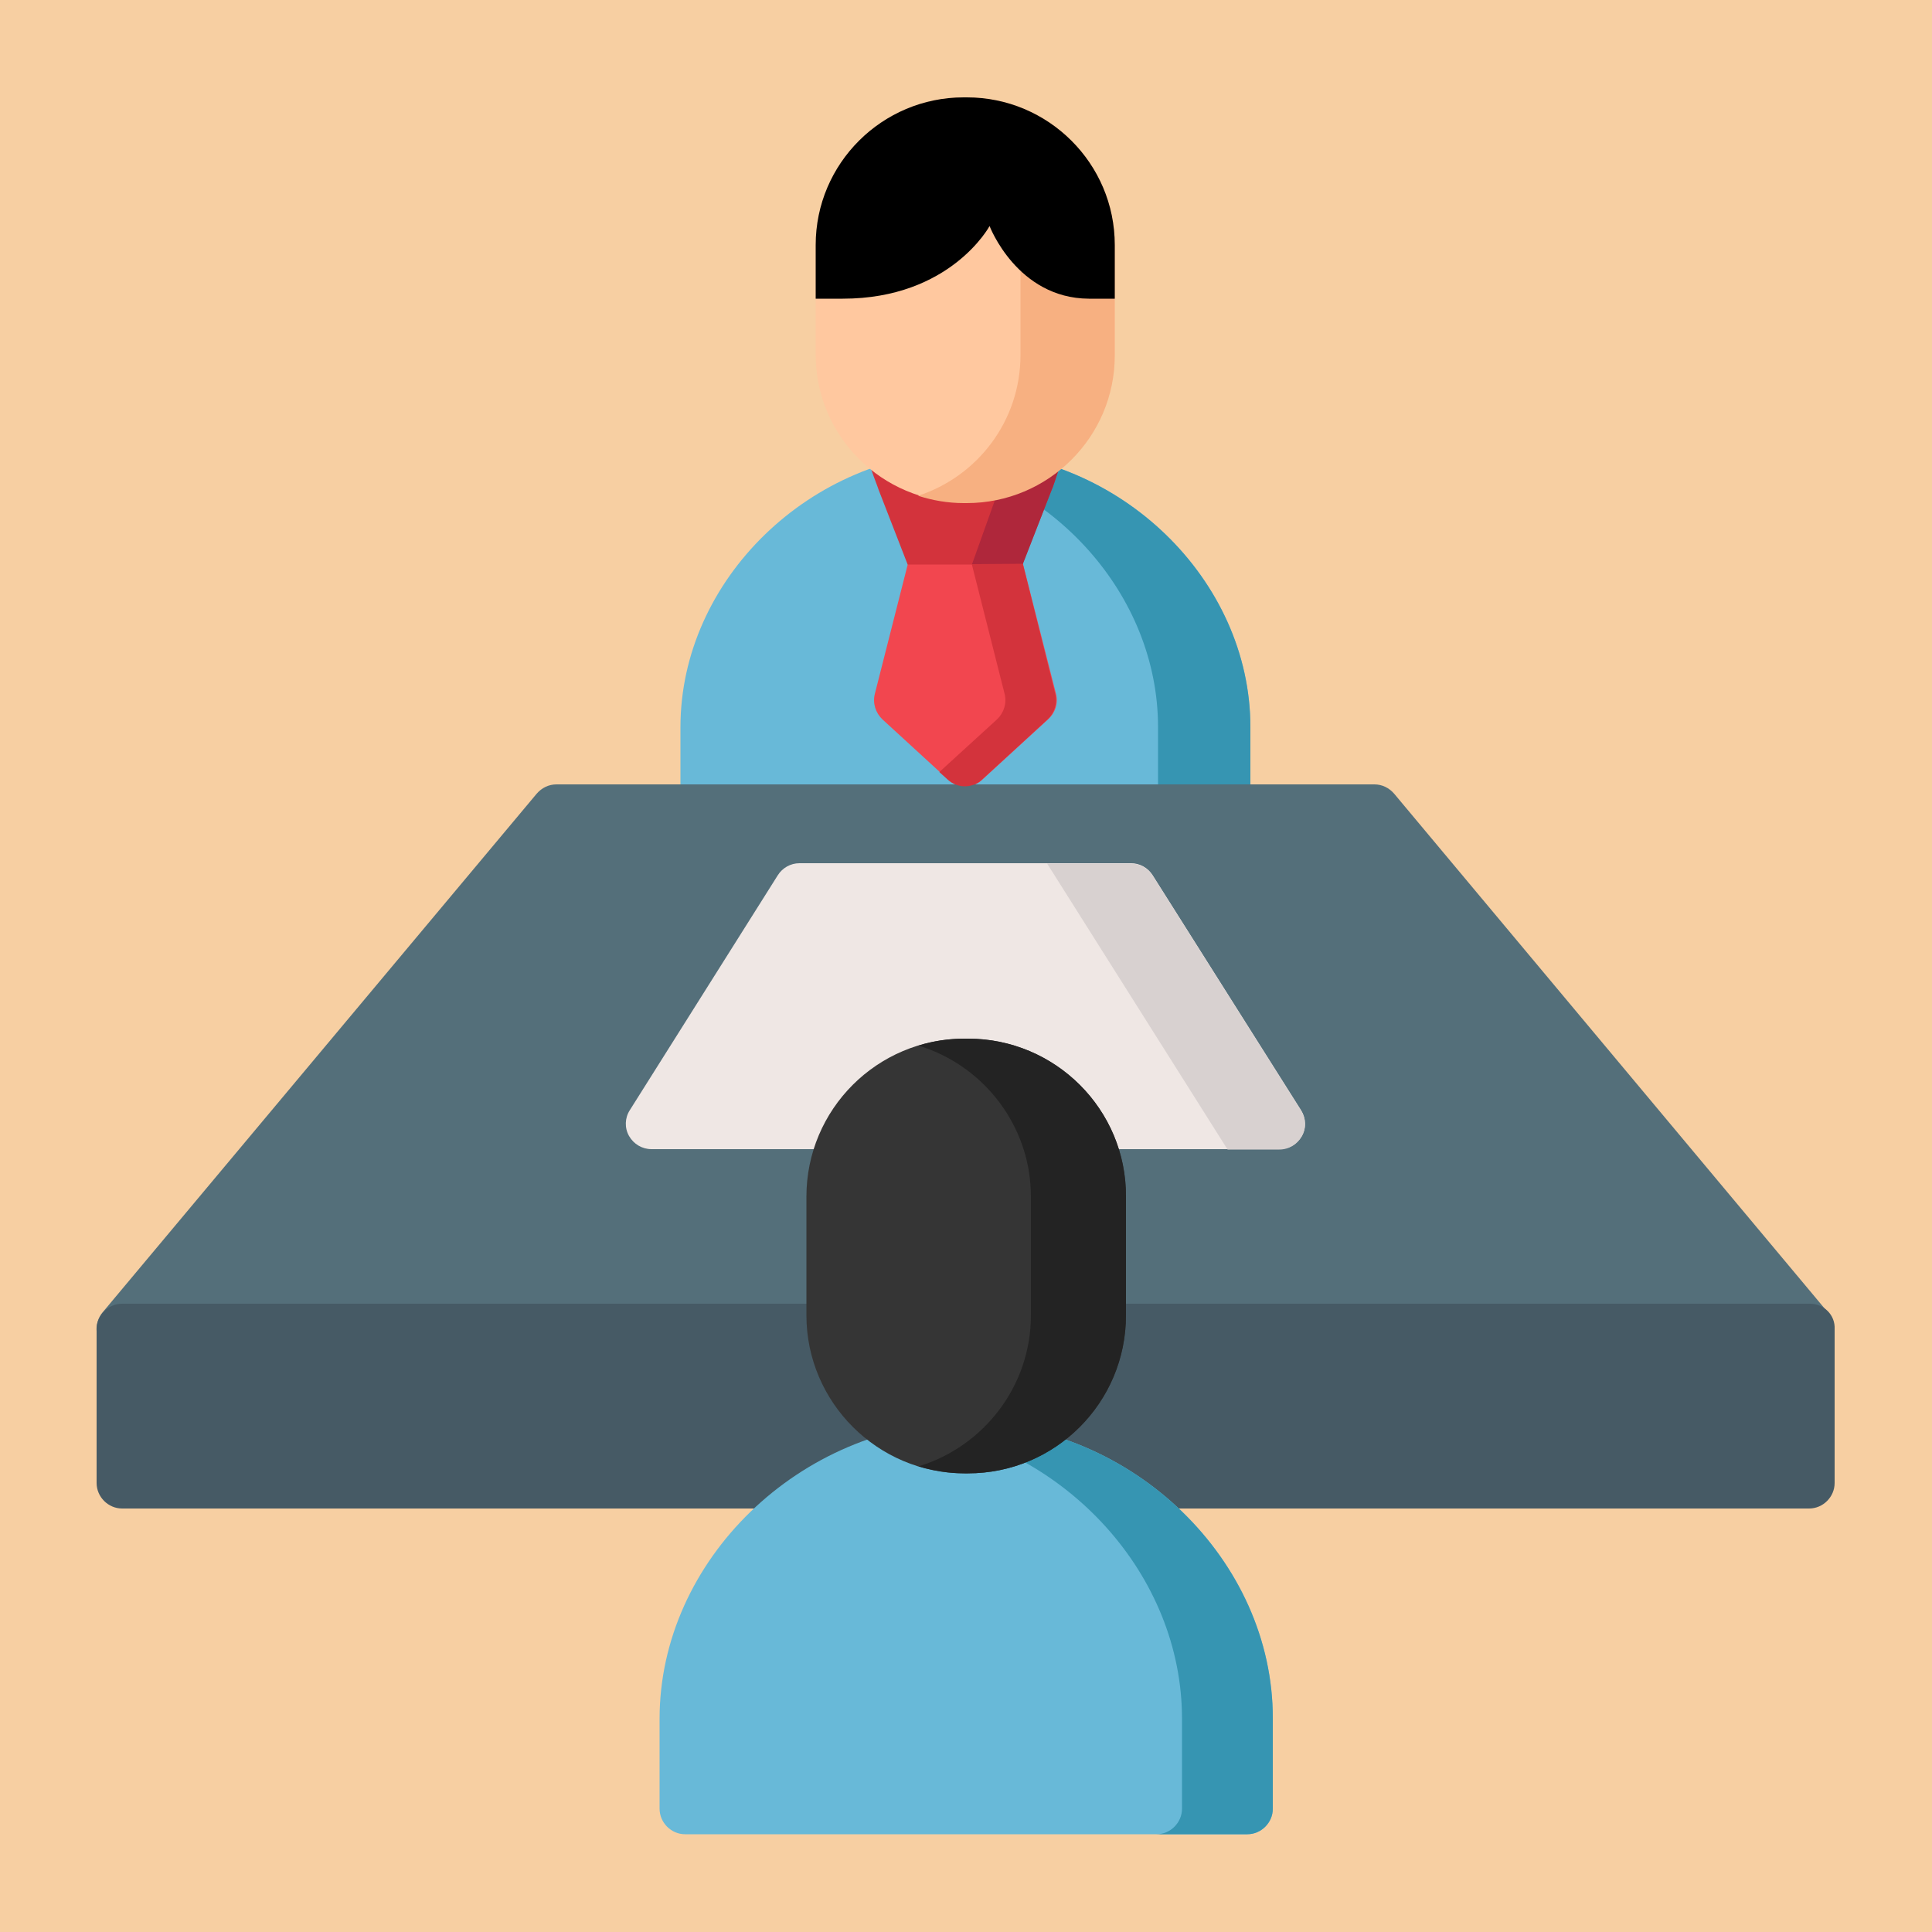 <?xml version="1.0" encoding="utf-8"?>
<!-- Generator: Adobe Illustrator 22.1.0, SVG Export Plug-In . SVG Version: 6.00 Build 0)  -->
<svg version="1.1" id="Layer_1" xmlns="http://www.w3.org/2000/svg" xmlns:xlink="http://www.w3.org/1999/xlink" x="0px" y="0px"
	 viewBox="0 0 500 500" style="enable-background:new 0 0 500 500;" xml:space="preserve">
<style type="text/css">
	.st0{fill:#F7CFA2;}
	.st1{fill:#68B9D8;}
	.st2{fill:#3695B2;}
	.st3{fill:#F2464F;}
	.st4{fill:#546F7A;}
	.st5{fill:#465A65;}
	.st6{fill:#EFE7E4;}
	.st7{fill:#D8D1D0;}
	.st8{fill:#D3333C;}
	.st9{fill:#AF273B;}
	.st10{fill:#FFC89F;}
	.st11{fill:#F7B081;}
	.st12{fill:#353535;}
	.st13{fill:#232323;}
</style>
<rect class="st0" width="500" height="500"/>
<path class="st1" d="M249.9,116.8c-0.1,0-0.1,0-0.2,0c-39.9,0.5-73.6,33.2-73.6,71.4v21.5c0,3.6,3,6.6,6.6,6.6H317
	c3.6,0,6.6-3,6.6-6.6v-21.5C323.6,150,289.8,117.3,249.9,116.8z"/>
<path class="st2" d="M249.9,116.8c-0.1,0-0.1,0-0.2,0c-4,0.1-7.9,0.4-11.8,1.1c34.5,6.1,61.8,35.9,61.8,70.3v21.5
	c0,3.6-3,6.6-6.6,6.6H317c3.6,0,6.6-3,6.6-6.6v-21.5C323.6,150,289.8,117.3,249.9,116.8z"/>
<path class="st3" d="M273.3,179.6l-9.1-35.8c-0.8-3-3.4-5.1-6.5-5.1H242c-3.1,0-5.8,2.1-6.5,5.1l-9.1,35.8c-0.6,2.4,0.2,4.9,2,6.6
	l16.9,15.5c1.3,1.2,2.9,1.8,4.5,1.8c1.6,0,3.3-0.6,4.5-1.8l16.9-15.5C273.1,184.5,273.9,182,273.3,179.6z"/>
<path class="st4" d="M473.1,339.7L360.8,205.4c-1.3-1.5-3.1-2.4-5.1-2.4H144c-2,0-3.8,0.9-5.1,2.4L26.5,339.7c-1.6,2-2,4.7-0.9,7
	s3.4,3.8,6,3.8h183.9c1.9,0,3.7-0.8,4.9-2.2s1.8-3.3,1.6-5.1c-0.1-1.1-0.2-2.2-0.2-3.2v-29.9c0-15.5,12.6-28.1,28.2-28.1
	c15.5,0,28.2,12.6,28.2,28.1V340c0,1-0.1,2.1-0.2,3.2c-0.2,1.9,0.4,3.7,1.6,5.1s3,2.2,4.9,2.2h183.4c2.6,0,4.9-1.5,6-3.8
	C475.1,344.4,474.8,341.7,473.1,339.7z"/>
<path class="st5" d="M468.4,337.4H284.6c-3.4,0-6.2,2.5-6.6,5.8c-1.6,13.8-13.3,24.5-27.2,24.9c-0.3,0-0.5,0-0.7,0.1
	c-0.2,0-0.5-0.1-0.7-0.1c-13.9-0.4-25.6-11.1-27.2-24.9c-0.4-3.3-3.2-5.8-6.6-5.8H31.6c-3.6,0-6.6,3-6.6,6.6v39.8
	c0,3.6,3,6.6,6.6,6.6h184c1.1,0,2.2-0.3,3.1-0.8c9.5-5.1,20.1-8,30.6-8.3c0.3,0,0.5,0,0.7-0.1c0.2,0,0.5,0.1,0.7,0.1
	c10.5,0.3,21.1,3.1,30.6,8.3c1,0.5,2,0.8,3.1,0.8h183.8c3.6,0,6.6-3,6.6-6.6V344C475,340.3,472,337.4,468.4,337.4z"/>
<path class="st1" d="M250.2,368c-0.1,0-0.1,0-0.2,0c-43,0.6-79.3,35.8-79.3,76.8v23.3c0,3.6,3,6.6,6.6,6.6h145.5
	c3.6,0,6.6-3,6.6-6.6v-23.3C329.5,403.8,293.2,368.6,250.2,368z"/>
<path class="st2" d="M250.2,368c-0.1,0-0.1,0-0.2,0c-3.9,0.1-7.8,0.4-11.7,1c37.7,6.1,67.6,38.5,67.6,75.8v23.3c0,3.6-3,6.6-6.6,6.6
	h23.5c3.6,0,6.6-3,6.6-6.6v-23.3C329.5,403.8,293.2,368.6,250.2,368z"/>
<path class="st6" d="M336.7,287.3l-38.4-60.8c-1.2-1.9-3.3-3.1-5.6-3.1h-85.8c-2.3,0-4.4,1.2-5.6,3.1L163,287.3
	c-1.3,2-1.4,4.6-0.2,6.7c1.2,2.1,3.4,3.4,5.8,3.4h52.6c2.2,0,4.3-1.1,5.5-2.9c5.3-7.9,14-12.6,23.4-12.6c9.4,0,18.2,4.7,23.4,12.6
	c1.2,1.8,3.3,2.9,5.5,2.9h52.1c2.4,0,4.6-1.3,5.8-3.4C338.1,291.9,338,289.4,336.7,287.3z"/>
<path class="st7" d="M317.7,297.5h13.4c2.4,0,4.6-1.3,5.8-3.4c1.2-2.1,1.1-4.7-0.2-6.7l-38.4-60.8c-1.2-1.9-3.3-3.1-5.6-3.1H271
	L317.7,297.5z"/>
<path class="st8" d="M272.2,126.7c0.3-0.6,1-2.8,1.9-5.5c-7.6-2.7-15.8-4.3-24.2-4.4c-0.1,0-0.1,0-0.2,0c-8.5,0.1-16.7,1.7-24.3,4.5
	c0.9,2.6,1.8,4.8,2,5.5l7.5,19.3h29.7L272.2,126.7z"/>
<path class="st9" d="M261.6,117.9c-4.2,11.8-10,28-10,28l0,0.1h13.1l7.5-19.3c0.3-0.6,1-2.8,1.9-5.5
	C270.1,119.7,265.9,118.6,261.6,117.9z"/>
<path class="st10" d="M250.2,25.2h-0.8c-21.1,0-38.3,17.1-38.3,38.2v28.4c0,21.1,17.2,38.2,38.3,38.2h0.8
	c21.1,0,38.3-17.1,38.3-38.2V63.4C288.5,42.3,271.3,25.2,250.2,25.2z"/>
<path class="st11" d="M250.2,25.2h-0.8c-4.1,0-8.1,0.7-11.8,1.9c15.4,5,26.5,19.4,26.5,36.4v28.4c0,17-11.1,31.4-26.5,36.4
	c3.7,1.2,7.7,1.9,11.8,1.9h0.8c21.1,0,38.3-17.1,38.3-38.2V63.4C288.5,42.3,271.3,25.2,250.2,25.2z"/>
<path d="M288.5,77.3V63.4c0-21.1-17.2-38.2-38.3-38.2h-0.8c-21.1,0-38.3,17.1-38.3,38.2v13.9h7c27.9,0,38-18.8,38-18.8
	s7.1,18.7,25.7,18.8H288.5z"/>
<path class="st12" d="M250.5,268.8h-0.9c-22.6,0-40.9,18.3-40.9,40.9v30.7c0,22.5,18.4,40.9,40.9,40.9h0.9
	c22.6,0,40.9-18.3,40.9-40.9v-30.7C291.5,287.1,273.1,268.8,250.5,268.8z"/>
<path class="st13" d="M250.5,268.8h-0.9c-4.1,0-8.1,0.6-11.9,1.8c16.8,5.1,29.1,20.7,29.1,39.1v30.7c0,18.4-12.3,34-29.1,39.1
	c3.8,1.1,7.8,1.8,11.9,1.8h0.9c22.6,0,40.9-18.3,40.9-40.9v-30.7C291.5,287.1,273.1,268.8,250.5,268.8z"/>
<path class="st8" d="M264.7,145.9L264.7,145.9l-13.2,0.1l8.5,33.6c0.6,2.4-0.2,4.9-2,6.6l-14.9,13.6l2.1,1.9
	c1.3,1.2,2.9,1.8,4.5,1.8c1.6,0,3.3-0.6,4.5-1.8l16.9-15.5c1.8-1.7,2.6-4.2,2-6.6L264.7,145.9z"/>
</svg>
